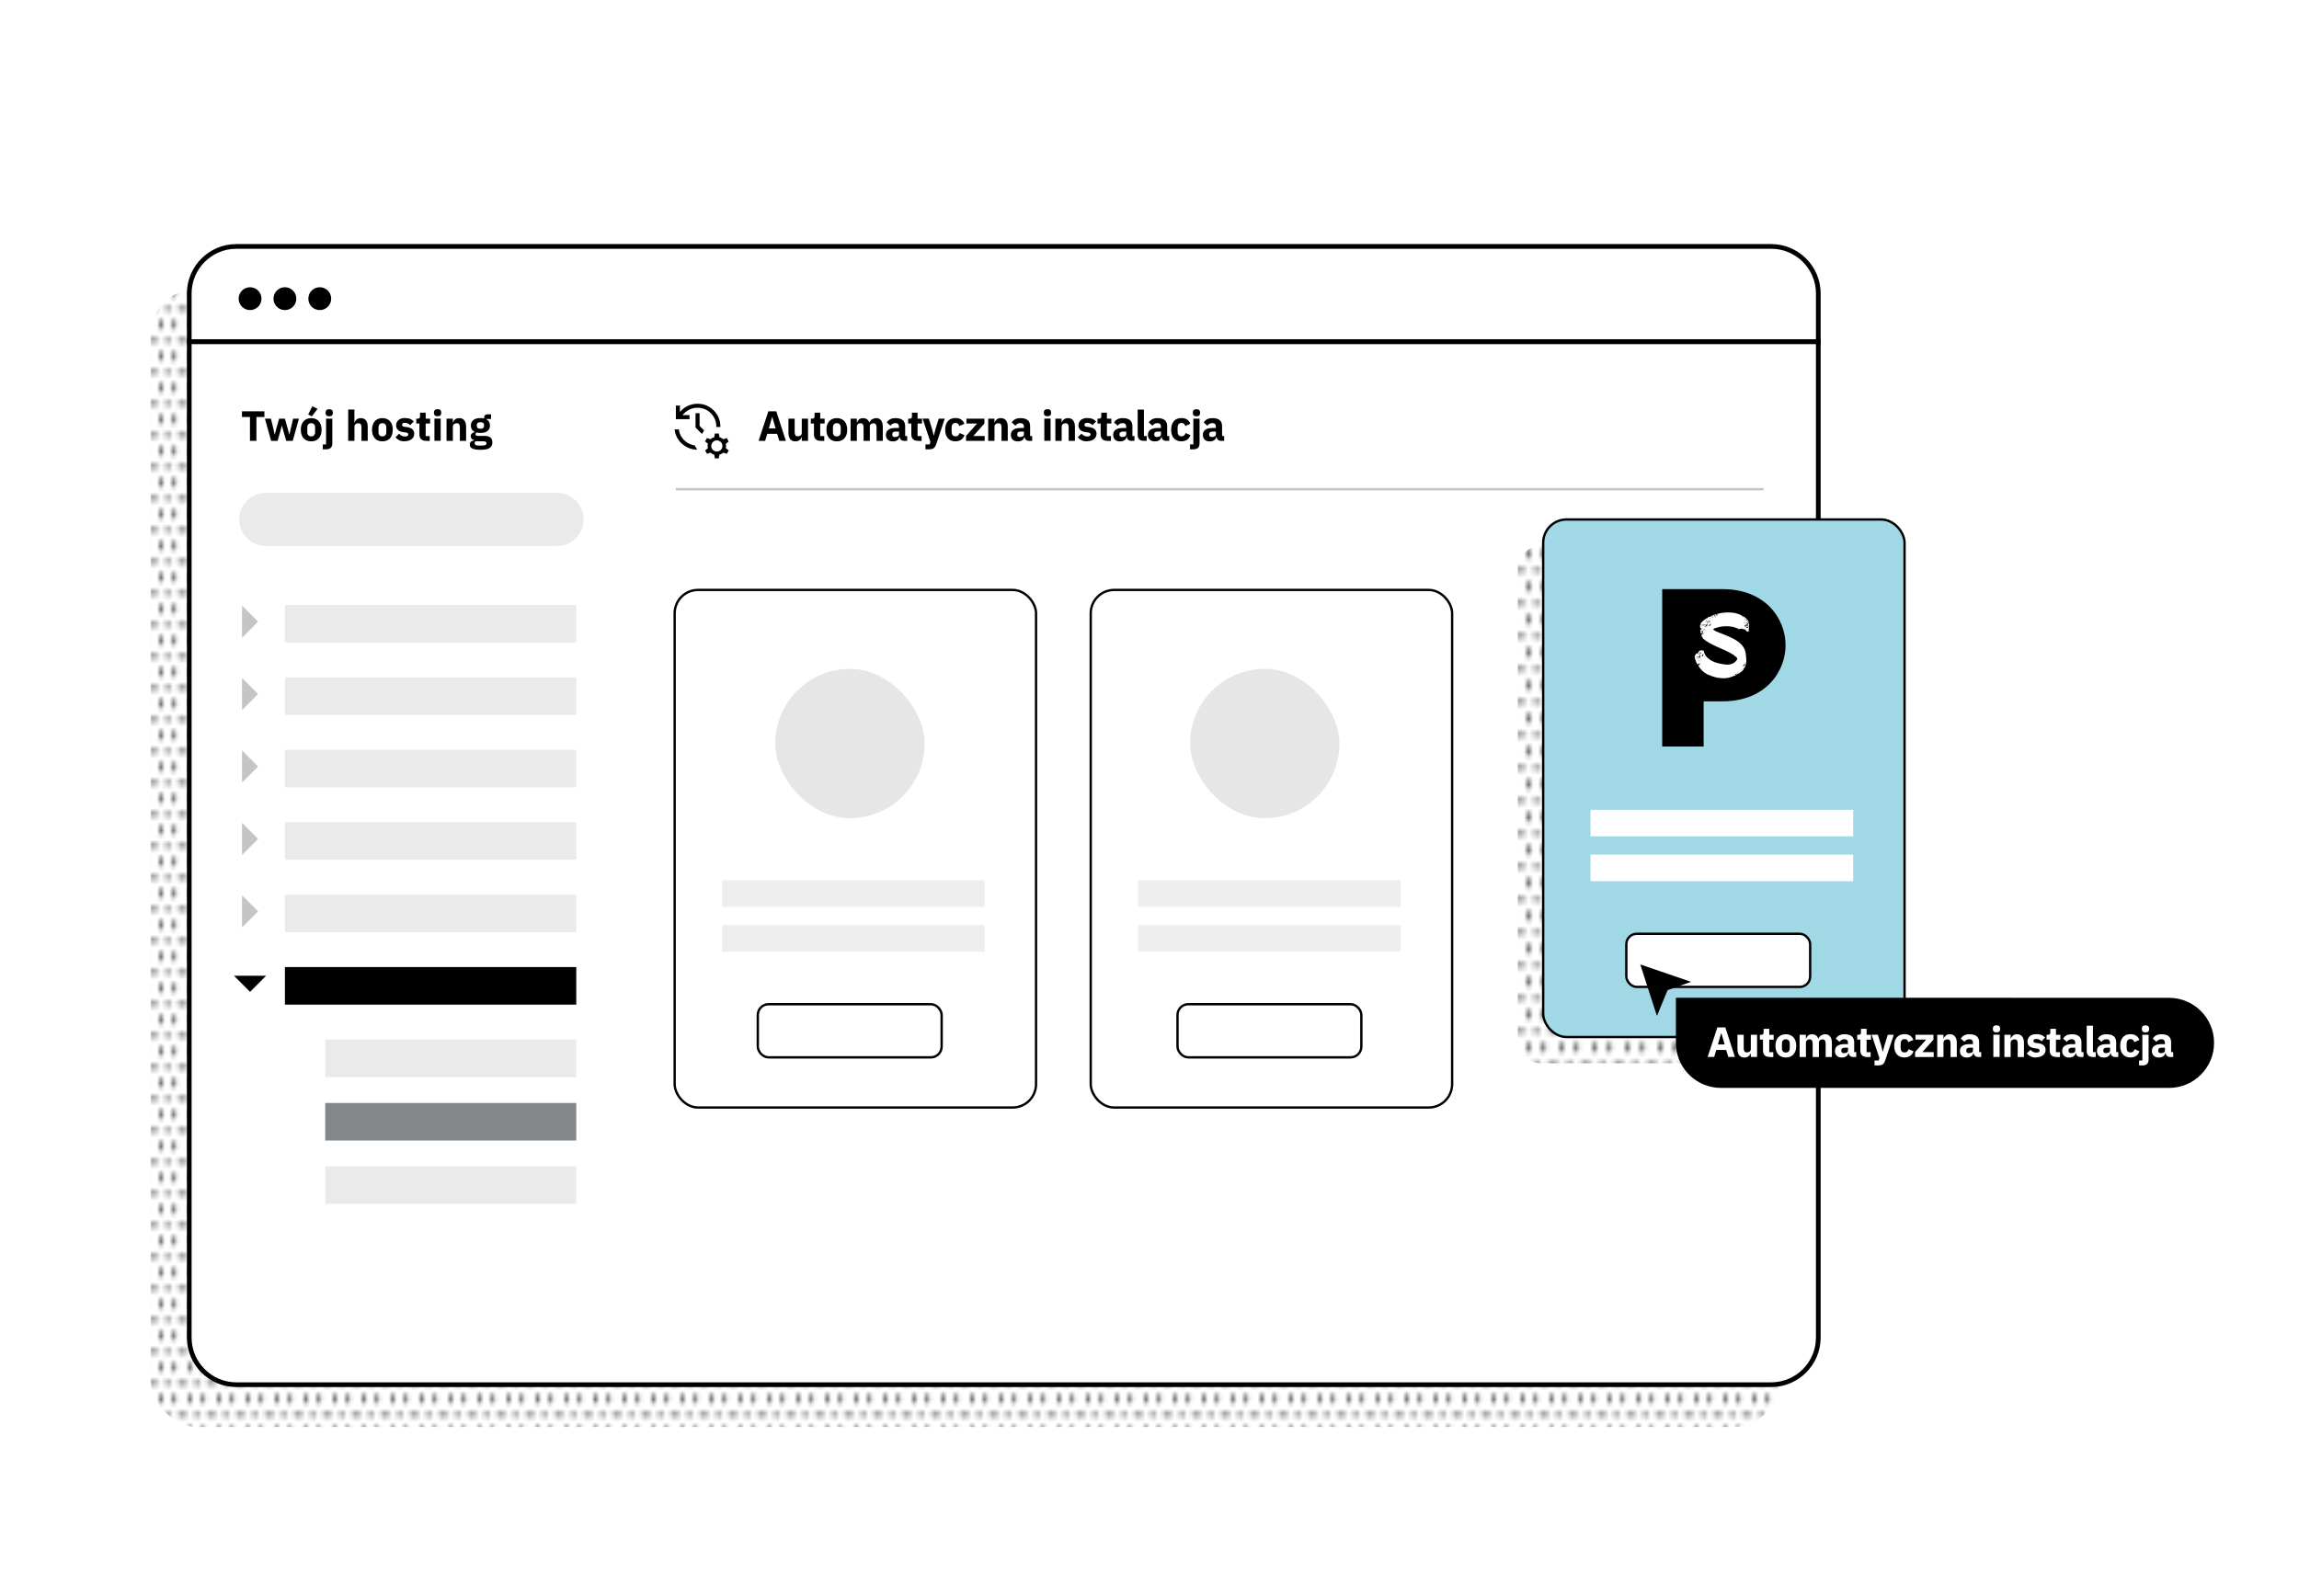 <?xml version="1.0" encoding="UTF-8"?>
<svg id="Calque_1" data-name="Calque 1" xmlns="http://www.w3.org/2000/svg" xmlns:xlink="http://www.w3.org/1999/xlink" viewBox="0 0 488.83 339.37">
  <defs>
    <style>
      .cls-1 {
        clip-path: url(#clippath);
      }

      .cls-2, .cls-3, .cls-4 {
        fill: none;
      }

      .cls-2, .cls-5, .cls-6, .cls-7, .cls-8, .cls-9, .cls-10, .cls-11, .cls-12, .cls-13 {
        stroke-width: 0px;
      }

      .cls-14 {
        clip-path: url(#clippath-1);
      }

      .cls-15, .cls-16, .cls-17, .cls-3 {
        stroke: #000;
      }

      .cls-15, .cls-16, .cls-17, .cls-3, .cls-4 {
        stroke-miterlimit: 10;
      }

      .cls-15, .cls-16, .cls-4 {
        stroke-width: .5px;
      }

      .cls-15, .cls-17, .cls-9 {
        fill: #fff;
      }

      .cls-16 {
        fill: #a1d8e5;
      }

      .cls-5 {
        fill: url(#Pattern);
      }

      .cls-7 {
        fill: #c5c6c4;
      }

      .cls-8 {
        fill: #85888a;
      }

      .cls-10 {
        fill: #eaeaea;
      }

      .cls-11 {
        fill: #eee;
      }

      .cls-12 {
        fill: #e6e6e6;
      }

      .cls-13 {
        fill: url(#Pattern-2);
      }

      .cls-4 {
        stroke: #c5c6c4;
      }
    </style>
    <clipPath id="clippath">
      <rect class="cls-2" x="0" width="6.24" height="6.24"/>
    </clipPath>
    <pattern id="Pattern" x="0" y="0" width="6.24" height="6.24" patternTransform="translate(-7186.6 -15931.7) scale(.88 -.96)" patternUnits="userSpaceOnUse" viewBox="0 0 6.24 6.24">
      <g>
        <rect class="cls-2" width="6.24" height="6.24"/>
        <g>
          <rect class="cls-2" x="0" width="6.24" height="6.24"/>
          <g class="cls-1">
            <g>
              <circle class="cls-6" cx="1.58" cy="6.24" r=".51"/>
              <circle class="cls-6" cx="4.68" cy="6.24" r=".51"/>
              <circle class="cls-6" cx="1.58" r=".51"/>
              <circle class="cls-6" cx="4.68" r=".51"/>
              <circle class="cls-6" cx="3.12" cy="3.12" r=".51"/>
              <circle class="cls-6" cx="0" cy="3.12" r=".51"/>
              <circle class="cls-6" cx="6.22" cy="3.12" r=".51"/>
            </g>
          </g>
        </g>
      </g>
    </pattern>
    <clipPath id="clippath-1">
      <rect class="cls-2" x="0" width="6.24" height="6.24"/>
    </clipPath>
    <pattern id="Pattern-2" x="0" y="0" width="6.24" height="6.24" patternTransform="translate(-5332.44 -16577.66) scale(1 -1)" patternUnits="userSpaceOnUse" viewBox="0 0 6.24 6.24">
      <g>
        <rect class="cls-2" width="6.24" height="6.24"/>
        <g>
          <rect class="cls-2" x="0" width="6.24" height="6.24"/>
          <g class="cls-14">
            <g>
              <circle class="cls-6" cx="1.58" cy="6.24" r=".51"/>
              <circle class="cls-6" cx="4.68" cy="6.24" r=".51"/>
              <circle class="cls-6" cx="1.58" r=".51"/>
              <circle class="cls-6" cx="4.68" r=".51"/>
              <circle class="cls-6" cx="3.12" cy="3.12" r=".51"/>
              <circle class="cls-6" cx="0" cy="3.12" r=".51"/>
              <circle class="cls-6" cx="6.22" cy="3.12" r=".51"/>
            </g>
          </g>
        </g>
      </g>
    </pattern>
  </defs>
  <g id="Calque_1-2" data-name="Calque 1">
    <rect class="cls-5" x="32.01" y="61.4" width="346.38" height="242.09" rx="10" ry="10"/>
    <path class="cls-17" d="m40.24,284.5c0,5.5,4.5,10,10,10h326.38c5.5,0,10-4.5,10-10V72.65H40.24v211.85Z"/>
    <path class="cls-17" d="m376.61,52.41H50.24c-5.5,0-10,4.5-10,10v10.24h346.38v-10.24c0-5.5-4.5-10-10-10h-.01Z"/>
    <rect class="cls-13" x="322.7" y="116.07" width="76.84" height="110.08" rx="4.97" ry="4.97"/>
    <line class="cls-3" x1="40.24" y1="72.65" x2="386.61" y2="72.65"/>
    <circle class="cls-6" cx="53.17" cy="63.52" r="2.43"/>
    <circle class="cls-6" cx="60.58" cy="63.52" r="2.43"/>
    <circle class="cls-6" cx="67.99" cy="63.52" r="2.43"/>
    <rect class="cls-10" x="60.58" y="128.66" width="61.95" height="7.99"/>
    <rect class="cls-16" x="328.12" y="110.48" width="76.84" height="110.08" rx="4.97" ry="4.97"/>
    <path class="cls-6" d="m353.43,125.3h12.84c9.21,0,13.39,6.39,13.39,11.93s-4.18,11.93-13.39,11.93h-4.03v9.61h-8.81v-33.48h0Z"/>
    <path class="cls-9" d="m366.39,144.25c-1.12,0-2.25-.31-3.25-.79-.08,0-.17-.04-.23-.08-.14-.19-.37-.21-.54-.37-.48-.31-1.12-1.16-1.14-1.24-.04-.1-.21-.33-.04-.37.06-.02.08-.06.15-.1-.02-.02-.04-.02-.02-.04.04-.02.1-.06.14-.06.04.02.04,0,.06-.02-.06,0-.1.02-.08-.06-.06.04-.14,0-.04-.04h-.02s-.06.02-.08,0-.04-.02-.04.02c-.04.04-.12.06-.17.1.02,0,.04,0,.04.02l-.19.1c-.31-.43-.58-1.22-.62-1.76,0-.12.21-.19.17-.27.06-.17.19-.33.37-.35-.06.12.31.12.14-.02.02-.02,0-.02-.02-.02.25-.14.29-.5.29-.5.06.06.14.04.14-.04.15-.02.35-.06.62-.04-.17-.02-.06.12.04.04-.04-.02-.06-.02-.04-.04.41,0,.12.39.62,1.08.93,1.41,2.96,1.82,4.53,1.96.87.04,1.72-.35,2.17-1.08.21-.45-.5-.7-.74-.99-2.07-1.34-4.61-1.88-6.5-3.47,0-.19-.46-.56-.29-.66.06-.02.17,0,.19-.08-.12-.06-.27.1-.33-.1.04-.02.06-.04.08-.02.08,0,.14-.1.23-.06-.02,0-.04-.02-.08-.04l.14-.04c.06-.02.06.06.12,0-.04,0-.08-.02-.12-.04.04,0,.08-.02.12-.02-.1,0-.23-.08-.06-.1-.06,0-.08-.04-.12-.06-.06.04-.15.08-.23.08-.12.41-.21-.58-.25-.81.08.04.08.02.02.08.06,0,.1-.02.15.04-.02-.04-.04-.08,0-.12.08.02.21-.25.06-.1-.1-.04.12-.12.02-.19-.02-.04-.04-.02-.06,0-.19.19-.23-.04-.19-.21.02-.12-.15-.5.12-.41-.35-.37.85-1.22,1.2-1.45.02-.02.06-.04.04,0,.06.04.12.04.17.02.08,0,0-.12-.02-.06,0,.06-.06,0-.1-.02.02,0,.04-.02.06-.02.14-.08.41-.29.6-.27.04.02.06.04.1,0-.02-.02.02-.04.06-.06-.04-.03-.03-.03.02-.02-.08-.08.14-.06.14-.02,0,.06.08,0,.1.06.12.06.02-.04,0-.08-.02-.06-.04-.06-.08-.08.1-.04.21-.1.31-.1.04,0,.06.02.04-.02.04-.06.12-.06.19-.08.14,0,.31-.19.43-.08.04.08.06.02.1-.04.06.02.08.06.1.1.06-.02.02-.04-.02-.06,0-.06-.02-.06-.06-.1.1,0,.23-.08.33-.06.04.06.21.04.12-.04.62-.15,1.32-.23,2.03-.23,1.18,0,2.36.25,3.14.89.04,0,.06-.02.1-.02.02-.04.52.33.66.5.02.02.1.06.04.06-.04,0-.08,0-.06.06-.02.04-.23.17-.1.14-.04.08.17,0,.19-.04-.17.02.06-.21-.02-.08.02-.02.04-.02.06-.02-.02.04,0,.04.06.04.06.08.14.19.06.29.04,0,.06-.04.06.02.04,0,.08-.04.08.02-.04.04-.02.04.02.02.03.04.02.07-.02.08.02-.1-.08,0-.12,0,.08.14.25-.06.21.14,0,.08-.02.08-.08.08,0,.06-.02.06-.06.06-.08,0-.12.06-.19.1.04-.02.08-.02.12-.04-.06.1-.14.1-.23.19.04.04-.02.06,0,.1-.06-.02-.1.1-.08,0-.06-.02-.1.06-.17.06-.02.02-.23.08-.14.08-.08.04.08.08-.06.1.02.02.06.04.08.02-.02.12.04.08.12.06.02-.02.06-.02.02-.08.04-.06,0-.04-.06-.02,0-.02.04-.04.06-.06.01-.01.02-.03.02-.04,0,.06.04.02.08.02.02.06,0,.08-.06.12.12.06-.04.08-.02.17h.04s-.02.02,0,.04c-.02.02,0,.04.04.02-.02-.04,0-.06.04-.06-.02,0-.02-.02,0-.04.01-.01.03-.02.04-.02.02,0,0-.02.02-.04-.02.02-.04.02-.06.02.04-.04.02-.04,0-.08.08-.04.19-.08.27-.02,0,.02-.02.04-.02.04.02,0,.06,0,.04-.04.06,0,.06-.08.1-.04h.06c0-.06.04-.1,0-.15-.02,0-.02.02-.02.02-.02.1-.17.08-.21.04.02,0,.04,0,.02-.02-.04.02-.1-.04-.06-.08.06-.08.12,0,.19.02.02.02.04,0,.04,0,0-.02.02-.04.04-.04-.04-.02-.06-.06-.06-.1-.02-.04-.06-.1,0-.12.04-.01.05-.03.04-.04.12-.04.21.23.17.33,0,.08-.06.19-.06.27.04.06-.06.06-.06.1.23-.02-.08.17.06.1-.02.04-.1.02-.1.08.02.06.06.02.08-.02.17.04,0,.33-.06.41.14,0,.08.17.06.25-.06.04-.02.1-.04.17-.08.17-.31.06-.43-.02-.17-.1-.14-.35-.35-.37-.21-.08-.43-.06-.6-.17-.17-.06-.31.06-.45.04-.12.02-.15.12-.27.02-1.28-.66-2.69-.68-4.05-.45-.46.21-1.06.14-1.39.56.1.1.37.23.52.35,2.3,1.01,5.9,1.88,6.39,4.59.1.95.31,1.9-.08,2.83-.06.12-.1.58-.31.43.1.19,0,.08-.1.06,0,.06.06.14.1.08.04.1-.02.04-.08.02-.06.06,0,.04.04.06-.08.02-.04.08.02.04-.23.31-.54.62-.89.75.08.06-.1.1-.17.17-.04,0-.06-.04-.1-.06.02.04.06.08,0,.04,0,.12-.25-.04-.06.1-.04,0-.08-.06-.12-.02s.02.04.04.08c-.17.1-.12.08-.25-.02-.04-.02-.04.02-.06-.02-.04-.04-.08.04-.12,0-.04-.02-.06-.02-.06.02-.1-.04-.06.08-.02.12,0-.06.08-.06.12-.04-.06.02.06.06.08.06.06,0,.08-.06.12-.02-.08.04-.21.17-.25,0,0,.02-.02.02-.04.04.14.08-.06.12-.12.19-.04.02-.06,0-.08-.02-.04-.06-.1-.04-.14-.02-.04.04,0,.06.02.1-.04.04-.1.06-.17.04-.68.31-1.41.43-2.13.43m-5.67-4.7s-.08-.02-.08.02c.02,0,.06,0,.08-.02m.14.43s-.1-.02-.14.04c.04-.02.14-.02.14-.04m-.04-.29s-.15.08-.06.1c.06,0,.12-.08.06-.1m.1.17c-.08-.02-.08.02-.08.1.08-.02.12-.02.08-.1m.54-.07c.08-.04.15-.04.08-.1.02-.04.08-.08,0-.1.04,0,.04-.02.04-.04.02-.02.12-.04.04-.08-.04,0-.08.02-.12,0-.06-.02-.06.04-.12.04.06.1-.08.02-.04.08-.1-.04-.1.12-.19.06,0-.02-.02-.02-.04,0-.04.04.02.06-.02.08-.02.04-.1.06-.06,0-.02,0-.02-.02,0-.04-.06,0-.19,0-.17.1.02.08.1,0,.15,0h.1s.06-.08.1-.06c.06-.04.1,0,.14.02-.01.04,0,.06.02.06.02-.06.06-.02.08-.02m-.53-.14h-.06s.04.04.06,0m.15-.27c-.06-.02-.1,0-.12.04.04,0,.08-.02.12-.04m.18.64s.08,0,.1-.06c.04-.06.12-.06.19-.08-.06,0-.14.02-.17-.06-.04.02-.08.08-.12.1-.04,0-.04.02-.02.06h-.1c.06.04-.1,0-.08.08.06-.04.14-.04.21-.04m-.05-.72s-.06-.02-.1,0c.04.02.08.06.1,0m.13-.17c.06-.06.02-.1-.04-.06-.04.06-.08.02-.14.04.02.04-.02.04-.02.04-.06.06.08.08.06.04.04-.04.1-.02.15-.06m.07,1.31c-.19-.04.06-.17-.29-.06-.23.07-.22.08.04.02.39-.09.08,0,.1.04,0,.06.06.04.08.04s.04-.02.06-.04m-.26-1.41h.06s-.04-.04-.06,0m.25,2.48s.12-.02.12-.1c-.1,0-.21.06-.29.12.06.04.12,0,.17-.02m-.15-.93s.08.04.1.02c.02-.04-.08-.02-.1-.02m.33-1.41s-.04,0-.06.02c-.02.06-.1.02-.14.02-.17.08.06.14.14.1.08-.04.02-.1.06-.14m-.12.21c0-.06-.08,0-.12,0,.04,0,.1.04.12,0m.08-.48c-.12,0,.02-.04-.06-.06.17-.1.1-.08-.06-.08-.08.1.08.06-.04.1.06.06-.04.17.04.23,0-.04.06-.14.12-.19m.02,1.87h-.1s.08.02.1,0m.19-1.82s-.14-.08-.04-.08c.14.04.08-.08-.02-.06.02.06-.02.02-.04.02-.06-.02-.08.04-.12.06.06,0,.08.02.06.08.06-.02.12-.02.17-.02m-.13,1.57s-.12.02-.06.06c.04,0,.06-.04.06-.06m.08-.66c-.06,0-.17-.04-.14.06.02.06.12,0,.14-.06m0,1.2s-.12-.04-.14.02c.08-.02.06.08.1.04-.02-.02.02-.04.04-.06m0-2.32c-.08-.06-.14.08-.02.06h.02c.12-.08-.14,0,0-.06m-.08,1.88h.08s-.04-.04-.08,0m.16-.21s-.12-.04-.14.06c.04-.02.17-.02.14-.06m-.12-.64c.02.06.04.06.08.04-.02-.02-.04-.02-.08-.04m.1.75h-.1c.06.04.08.02.1,0m.04-1.57c-.06-.02-.06.02-.06.06.06.02.04-.02.06-.06m.37-4.45c.04.06-.06.02-.08,0,.02-.06.04-.1.04-.19-.04.04-.23.02-.08,0-.04-.1.1,0,.14,0,.06-.06-.02-.04-.08-.06-.02-.08-.15-.14-.21-.1.02-.06-.04-.04-.08-.06-.17.04.27.23.06.19.06.02,0,.08-.04.06-.04.08.06.14.15.1.14-.02-.08.06.06.1.02-.02.04,0,.06.02h.14s-.04-.04-.08-.06m-.2,5c-.02.1.02.08.08.08-.02-.02.02-.04.02-.06-.04-.02-.02-.04.02-.04.02.02.04.02.06,0,0-.06-.04-.12.04-.17-.04,0-.02-.04,0-.06-.08-.08-.19-.02-.27.02.02.02.04.04,0,.08.02,0,.04-.02.06-.02-.06.06.04.08-.04.1-.06,0-.08,0-.06.08-.04,0-.08,0-.06.06.06-.02.08-.04.14-.08m.01-6.48l-.04-.02c.1-.06.08.04.21.06-.08-.14-.19-.06-.1-.23-.08.06-.31-.02-.15.1h-.04s.06.02.06.04c-.08-.06-.06.06-.08.12.04-.04.06-.1.14-.08m-.13.82s.1,0,.08.08c.06-.08.12-.12-.08-.08m.33,5.31c-.06,0-.14,0-.21.06.08-.02.23.02.21-.06m-.14-6.04s.12.04.14.02c-.04-.02-.08-.06-.14-.02m.06-.2s-.04,0-.04.04c.04,0,.12,0,.04-.04m.17,6.18c-.06-.04-.1-.02-.14.04.06.02.1-.02.14-.04m.66-6c.06,0,.15-.06.1-.1-.02-.02.04-.04.06-.06.23.02-.06-.1-.08-.14,0,.06-.02.04-.08.02.02.04-.02.06-.04.08-.01.01-.03.02-.04.02-.1-.08-.12.02-.19.02-.04-.14-.1-.04-.1.02-.04,0-.06,0-.04.04-.06-.02-.1-.04-.02-.06-.04-.04-.02-.04,0-.06-.06-.02-.12-.04-.19,0-.04,0,.02-.04.02-.06s-.04-.04-.06-.02c-.02.02-.06,0-.08.06.04.08.17-.04.12.12,0,.02.02.04.06,0,.02,0,.06.02.1.04.04.02.1-.04.17-.04,0,.04.02.04.04.04.04-.02.06.04.08.06-.06.1-.02.08.06.04-.04.1.1.04.14.06-.04-.04.02-.06-.04-.08m-.69-.12c.02.06,0,.08-.04.1.1.12.21-.08.04-.1m.18.91c.06-.06-.08-.1.06-.1-.08-.06-.17-.04-.27-.06.02.06.08.06.12.08-.06.08.02.08.04.15.02-.04.14,0,.04-.06m-.15-1.36c-.08,0,.04.06.06.02-.02,0-.04-.02-.06-.02m-.02,1.49s.04.08.1.04c.04-.03,0-.04-.1-.04m.06.11s-.04-.02-.06.02c.02,0,.06.02.06-.02m.06.64c.1-.02-.02-.1-.08-.04.04.02.06.04.04.08.04.02.04-.02.04-.04m.12-.4l-.15-.06s.06.06.15.06m.38-1.07c-.06-.02-.1-.04-.1-.12-.06,0-.08.06-.14.06s-.06,0-.06.04c-.04,0-.06,0-.1-.02-.03-.01-.02,0,.02.04-.33-.08.12.12.21.02.04-.02.12-.02.19-.02m-.5-.54s.04.06.06.02c-.02-.02-.04-.02-.06-.02m.15,1.37s.1-.04.14,0c.02.04.04.02.08.02-.04-.04-.27-.1-.23-.02m.03.1s.06,0,.08.02c0-.06-.04-.06-.08-.02m.02-.73l.04.06s0-.06-.04-.06m.02-.97h.1s-.06-.04-.1,0m.06,1.53h.17s-.1-.1-.17,0m.1-2s-.06.02-.02.04c.02-.02.04-.02.02-.04m.19-.04c.15-.1-.1-.12-.1-.06.06,0,.04.02,0,.02-.08.06.08.17.12.1.06-.04,0-.08-.02-.06m-.12.43s.04.1.08.06c0-.04-.04-.06-.08-.06m.14.87s-.07-.02-.08.02c-.06.06.1.08.12.04.08-.04,0-.04-.04-.06m.14-1.04c-.06.04-.08,0-.14-.02-.02.06-.17.02-.04.12.04-.02.1-.08.19.02l.06-.12s-.04-.02-.06,0m-.15.38s.14.1.12.02c-.04-.02-.06,0-.12-.02m.29-.09s.02-.04.06-.06c-.06-.04-.08.04-.12.04-.06-.04-.12-.12-.19-.02-.04.02.02.08.06.06.02.02,0,.02-.02.02.04.04.19.06.21-.04m-.23-.41c-.06,0,0,.04.04.04,0-.02-.02-.04-.04-.04m.08,1.16l-.06-.06v.06h.06Zm.29-1.12s-.04-.04.02-.06c-.08-.1.08-.02.15-.06-.06-.04-.29-.12-.17-.04-.02.02-.06,0-.08.02.06.04.04.04-.02.04.06.06-.08.06-.06.14h-.1c.06.02.08.06.08.12,0-.04.12-.17.19-.17m-.25-.42l.06-.08c-.06,0-.06.04-.06.08m.47,1.34c.08,0,.02-.17.14-.14-.02-.04.02-.06.06-.06-.04-.02-.08-.04-.02-.04-.06-.08-.17-.06-.25-.08,0,.06,0,.08-.04.1.02,0,.04,0,.06.02-.04.01-.05.04-.04.08.02.06-.04.02-.04.08-.04,0,0-.06-.02-.08-.04-.02-.08.02-.08.06-.08-.02-.17.1-.02.04l.02.02c.06-.06.1-.02.02.04.19.1.06-.14.21-.04m-.06-.89c.1.06.17.04.06-.04-.04.02-.06,0-.1-.04-.02.02-.04.02-.1.02.06.08-.02.15.17.17-.02-.04-.08-.08-.02-.1m0-1.06s-.08.02-.08.04c.04.02.06-.02.08-.04m.15.39s0-.17-.04-.06c-.04.02-.02.06-.06.04-.02,0-.04-.04-.04,0-.06-.02-.06.02-.04.06.08.02.12-.08.19-.04m-.12.83c-.04-.1-.12.06-.04.04.02-.02,0-.04.04-.04m-.02-.27c.08-.04.04-.08-.02-.04-.08,0,0,.1.08.08.04-.04-.02-.04-.06-.04m.06.6c.04.06.12.04.19.06.06-.08-.12-.08-.19-.06m.17-.04s.06.04.08.04c.12-.02-.02-.08-.08-.04m.39-1.43c.06,0,.1,0,.17-.02-.06-.02-.06-.04-.02-.06-.08-.1-.25.25-.25.02-.08.02-.04.08,0,.14.04-.02.19,0,.1-.08m.02.6s-.04-.02,0-.06c-.1-.06-.17.04-.08.06.02-.02.06.02.08,0m.21-.95s-.1-.04-.1.02c.06.02.12.08.1-.02m.16.14s.1-.04.17-.04c-.02-.02-.17-.04-.06-.04.04.02.06.02.1-.02-.02-.04-.1-.04-.15-.08-.02-.04-.04.02-.08,0-.02.02-.02.06.02.08-.21-.06-.08.15.02.17-.02-.02-.08-.08-.02-.06m.17.22c-.12.02-.08.17-.02.1-.06-.04.04-.08.02-.1m-.02-.08s.12,0,.19.02c-.02-.1-.15-.04-.19-.02m0,.02s.04.04.04.06c.04-.06.02-.06-.04-.06m.12-.19c-.06.02-.14.1-.02.08v-.04s.06-.02.02-.04m-.06-.29s.04.04.06.06c.02-.04,0-.06-.06-.06m.17.25l-.1-.06s.04.08.1.06m.14-.1s.04-.02.06,0c.04.02.06-.04.1-.04h.02c0-.06,0-.08-.06-.12.02.08-.08.06-.12.06.04-.04-.08-.08-.1-.04-.06,0-.06.04-.12.04.02.06.08.12.14.1.04-.02.04.04.08,0m-.1.16c-.06-.04-.08-.02-.02.02.04.02.04,0,.02-.02m.27-.37c-.04.06.04.06.08.08.02-.04-.06-.06-.08-.08m3.7,12.81c-.17-.06-.1,0-.02.06,0-.02,0-.04.02-.06m.25-.29l.1.06c-.06-.08-.06-.1-.1-.06m.08.08l.08.06c-.02-.06-.04-.06-.08-.06m.06-.21c.04.08.1.04.19.02-.06,0-.17-.06-.19-.02m.06.08v.04s-.06.02-.02.06c.04-.04.15-.1.02-.1m.13-.08l-.06-.06c-.02.06,0,.06.06.06m.04-.18s-.04.04-.02.06c-.14.12.17.02.02-.06m.66-.38s-.08-.02-.12-.02c-.03,0-.03.02,0,.06s.07.03.12-.04m.27-.84h-.02c0,.08.17.1.12.02-.04,0-.06-.06-.1-.02m.1-.07c-.06.08.12.1.19.08-.06-.02-.1-.06-.19-.08m.17-10.46s-.06.04-.02.06c-.1.02-.19.06-.06.1.06-.02.23-.21.08-.17m.1,10.39c.06,0,.08-.02.04-.08.06-.02.08,0,.12.02s.04-.04.06-.06c.08.02.12-.06,0-.04v-.02s-.06.02-.1.02c.19-.1-.12-.15-.04-.02-.06.02-.04-.02-.1-.04-.08,0-.02.19-.14.15.04.08-.14.02-.02.1-.1.02.12.1.21.08,0-.04.06-.08-.02-.1m-.07-8.55s-.14-.02-.1.04c.06.02.14.04.1-.04m-.1-.06l.12-.06c-.06.02-.1,0-.12.06m.33-.52s-.21.06-.04-.04c-.06-.02-.1-.02-.1.04-.02-.02-.06-.02-.1.06.06,0,.06.02.04.08.08-.04.1-.1.21-.14m-.18,9.62c-.06-.02-.06,0-.08.02-.01.01.01,0,.08-.02m-.02-9.44s.04.04.08.02c-.02-.02-.04-.02-.08-.02m.09-.68s-.04.02-.04.06c.15-.02.15-.12.04-.06m.18,1.43l.04-.04c-.02-.06-.1,0-.1-.02-.02,0-.04,0-.06-.02-.06-.04-.1.06-.04.08.06-.02.12.02.17,0m-.03-1.8c-.06-.02-.08.02-.14.06h.04c-.1.04-.02.1.04.04.02-.04.08-.08.06-.1m-.02,1.2s-.08.02-.04.06c.02-.02.06-.02.04-.06m0-1.01s-.04.12.02.12c.06-.02-.02-.08-.02-.12m.12,1.88c.04-.08-.08,0-.12.02.06.04.1.02.12-.02m.03-1.2c-.08,0-.15.06-.04.1.02-.04.06-.06.04-.1m.02-.46s-.1.04-.06.06c.04,0,.14-.08.06-.06m-.02.81s.02.1.06.06c0-.04-.04-.02-.06-.06m.1.85s-.12.02-.08.08c.04-.02.06-.04.08-.08m.12-.02l.06-.04c0,.06.08.04.12,0l.06-.19s-.04,0-.06.04c-.01.03-.02,0-.02-.06,0-.1-.02-.02-.02-.02-.02.02-.04.02-.06,0-.04,0-.06.02-.02.04,0,.02-.04.04-.02.06-.06,0-.1.02-.06-.08-.06.04-.08.04-.12.06v.04c.06.02.02.04-.02.08.06.02.1-.04.14,0-.02.02-.06.04-.06.08.02.02.08.04.08-.02m-.02-1.21c-.06-.02-.23.1-.08.08-.12.08.02.04.06.14.1-.19-.06-.02.02-.23m.02-.37s-.08-.02-.1.04c.04-.02.08-.02.1-.04m-.04.65c-.06,0-.06.02-.06.08.02-.04.04-.06.06-.08m-.04-1.08c-.04.08.02.1.06.04-.04,0-.06,0-.06-.04m0,1.34s.08.02.08.08c-.04.02-.08-.02-.08-.08m.12-.8c-.06.08.02.08.08.04,0-.06-.02-.08-.08-.04m.02.12s0,.08-.04.1c.14-.02.21-.12.04-.1m.11-.29c.06-.06-.08-.02-.1,0,0,.02-.02.06.02.08,0-.06.04-.08.08-.08m-.02.69s-.12-.02-.06.02c.02,0,.04.02.06-.02m.02-.5s.06,0,.1.04v-.08s-.06.04-.1.04"/>
    <rect class="cls-9" x="338.19" y="172.23" width="55.85" height="5.65"/>
    <rect class="cls-9" x="338.19" y="181.77" width="55.85" height="5.65"/>
    <rect class="cls-15" x="345.8" y="198.6" width="39.09" height="11.3" rx="2.22" ry="2.22"/>
    <rect class="cls-15" x="231.92" y="125.47" width="76.84" height="110.08" rx="4.97" ry="4.97"/>
    <rect class="cls-11" x="241.99" y="187.22" width="55.85" height="5.65"/>
    <rect class="cls-11" x="241.99" y="196.75" width="55.85" height="5.65"/>
    <rect class="cls-15" x="250.37" y="213.58" width="39.09" height="11.3" rx="2.29" ry="2.29"/>
    <rect class="cls-15" x="143.45" y="125.47" width="76.84" height="110.08" rx="4.97" ry="4.97"/>
    <rect class="cls-11" x="153.52" y="187.22" width="55.85" height="5.65"/>
    <rect class="cls-11" x="153.52" y="196.75" width="55.85" height="5.65"/>
    <rect class="cls-15" x="161.13" y="213.58" width="39.09" height="11.3" rx="2.29" ry="2.29"/>
    <path class="cls-10" d="m56.52,104.83h61.92c3.12,0,5.65,2.53,5.65,5.65h0c0,3.12-2.53,5.65-5.65,5.65h-61.92c-3.12,0-5.65-2.53-5.65-5.65h0c0-3.12,2.53-5.65,5.65-5.65Z"/>
    <rect class="cls-12" x="253.05" y="142.26" width="31.75" height="31.75" rx="15.87" ry="15.87"/>
    <rect class="cls-12" x="164.84" y="142.26" width="31.75" height="31.75" rx="15.87" ry="15.87"/>
    <path class="cls-6" d="m143.71,89.16v-2.91h.86v1.36c.47-.55,1.02-.98,1.67-1.28.65-.3,1.34-.46,2.06-.46,1.35,0,2.5.47,3.45,1.42s1.42,2.1,1.42,3.45v.08h-.86v-.08c0-1.12-.39-2.07-1.17-2.85s-1.73-1.17-2.85-1.17c-.63,0-1.21.14-1.76.42-.55.28-1.02.66-1.42,1.15h1.5v.86h-2.91.01Zm-.26,2.17h.88c.13.9.5,1.66,1.13,2.28.63.62,1.38.99,2.25,1.12l.52.91c-1.22-.02-2.29-.44-3.21-1.25-.91-.82-1.44-1.83-1.58-3.05h0Zm5.8.96l-1.36-1.36v-3.04h.86v2.69l.96.96-.45.76h-.01Zm2.76,5.2l-.14-.78c-.15-.04-.29-.1-.42-.17s-.26-.16-.37-.27l-.75.24-.41-.69.6-.5c-.04-.15-.07-.31-.07-.47s.02-.32.07-.48l-.61-.51.42-.7.75.25c.12-.11.24-.19.37-.26s.27-.13.42-.17l.14-.78h.82l.14.78c.16.04.3.11.43.18.13.08.26.17.36.28l.77-.28.41.73-.62.51c.04.16.06.32.06.46s-.02.29-.06.44l.63.52-.41.69-.78-.25c-.11.11-.23.2-.37.28-.13.07-.28.13-.43.17l-.14.78h-.82,0Zm.41-1.45c.33,0,.61-.12.84-.35.23-.23.35-.51.35-.84s-.12-.61-.35-.84c-.23-.23-.51-.35-.84-.35s-.61.12-.84.35c-.23.23-.35.51-.35.84s.12.61.35.84c.23.23.51.35.84.35Z"/>
    <polyline class="cls-7" points="51.46 128.79 54.88 132.22 51.46 135.64"/>
    <rect class="cls-10" x="60.58" y="144.06" width="61.95" height="7.99"/>
    <polyline class="cls-7" points="51.46 144.19 54.88 147.61 51.46 151.04"/>
    <rect class="cls-10" x="60.58" y="159.47" width="61.95" height="7.99"/>
    <polyline class="cls-7" points="51.46 159.61 54.88 163.03 51.46 166.45"/>
    <rect class="cls-10" x="60.58" y="174.87" width="61.95" height="7.99"/>
    <polyline class="cls-7" points="51.46 175 54.88 178.43 51.46 181.85"/>
    <rect class="cls-10" x="60.58" y="190.29" width="61.95" height="7.99"/>
    <rect class="cls-10" x="69.15" y="221.1" width="53.38" height="7.99"/>
    <rect class="cls-8" x="69.15" y="234.58" width="53.38" height="7.99"/>
    <rect class="cls-10" x="69.15" y="248.06" width="53.38" height="7.99"/>
    <polyline class="cls-7" points="51.46 190.42 54.88 193.84 51.46 197.27"/>
    <rect class="cls-6" x="60.58" y="205.68" width="61.95" height="7.99"/>
    <polyline class="cls-6" points="56.59 207.52 53.17 210.95 49.74 207.52"/>
    <line class="cls-4" x1="143.71" y1="104.05" x2="374.97" y2="104.05"/>
  </g>
  <g id="Calque_4" data-name="Calque 4">
    <g>
      <path class="cls-6" d="m427.48,212.21h-71.14v10.47h.04c.45,4.88,4.55,8.7,9.54,8.7h95.27c5.29,0,9.58-4.29,9.58-9.58s-4.29-9.58-9.58-9.58h-33.71Z"/>
      <path class="cls-6" d="m348.77,205.12c2.74,8.54,3.54,10.95,3.54,10.95l2.26-5.48,4.99-1.77-10.79-3.7Z"/>
    </g>
  </g>
  <g>
    <path class="cls-6" d="m54.52,88.69v5.07h-1.37v-5.07h-1.7v-1.21h4.77v1.21h-1.7Z"/>
    <path class="cls-6" d="m56.32,89.04h1.29l.46,1.91.32,1.44h.04l.38-1.44.54-1.91h1.22l.55,1.91.39,1.44h.04l.32-1.44.46-1.91h1.23l-1.31,4.72h-1.39l-.58-2-.33-1.22h-.03l-.32,1.22-.58,2h-1.37l-1.32-4.72Z"/>
    <path class="cls-6" d="m66.17,93.87c-.35,0-.66-.06-.93-.17-.27-.11-.5-.28-.69-.49-.19-.22-.33-.48-.44-.78-.1-.31-.15-.65-.15-1.03s.05-.72.15-1.03c.1-.31.25-.57.44-.78.19-.21.42-.38.69-.49s.58-.17.93-.17.66.06.93.17c.27.11.5.28.69.49.19.21.33.47.44.78.1.31.15.65.15,1.03s-.05.72-.15,1.03c-.1.31-.25.57-.44.78-.19.22-.42.38-.69.49-.27.11-.58.17-.93.17Zm0-1.05c.26,0,.47-.08.61-.24.14-.16.22-.39.22-.69v-.96c0-.3-.07-.53-.22-.69s-.35-.24-.61-.24-.47.08-.61.24c-.14.16-.22.39-.22.69v.96c0,.3.07.53.22.69.14.16.35.24.61.24Zm.14-4.27l-.79-.39.89-1.75,1.11.55-1.21,1.58Z"/>
    <path class="cls-6" d="m69.33,89.04h1.33v5.23c0,.42-.1.74-.31.96-.21.22-.55.33-1.02.33h-.7v-1.04h.7v-5.49Zm.67-.5c-.27,0-.47-.06-.59-.18s-.18-.28-.18-.47v-.2c0-.19.06-.35.18-.47s.32-.18.59-.18.47.06.59.18.18.28.18.47v.2c0,.19-.06.35-.18.47s-.32.18-.59.18Z"/>
    <path class="cls-6" d="m74.03,87.1h1.33v2.74h.05c.08-.25.23-.46.44-.64.21-.18.5-.27.87-.27.49,0,.85.16,1.1.49.25.32.37.79.37,1.39v2.96h-1.33v-2.85c0-.31-.05-.53-.14-.68-.1-.15-.27-.22-.51-.22-.11,0-.21.01-.31.04-.1.03-.19.07-.27.13-.08.06-.15.13-.19.22s-.07.19-.07.3v3.06h-1.33v-6.66Z"/>
    <path class="cls-6" d="m81.31,93.87c-.35,0-.66-.06-.93-.17-.27-.11-.5-.28-.69-.49-.19-.22-.33-.48-.44-.78-.1-.31-.15-.65-.15-1.03s.05-.72.15-1.03c.1-.31.25-.57.44-.78.19-.21.42-.38.69-.49s.58-.17.93-.17.66.06.93.17c.27.11.5.28.69.49.19.21.33.47.44.78.1.31.15.65.15,1.03s-.05.72-.15,1.03c-.1.31-.25.57-.44.78-.19.22-.42.38-.69.49-.27.11-.58.17-.93.17Zm0-1.05c.26,0,.47-.08.61-.24.14-.16.22-.39.22-.69v-.96c0-.3-.07-.53-.22-.69s-.35-.24-.61-.24-.47.08-.61.24c-.14.16-.22.39-.22.69v.96c0,.3.07.53.22.69.14.16.35.24.61.24Z"/>
    <path class="cls-6" d="m86.07,93.87c-.46,0-.84-.07-1.15-.22-.31-.15-.59-.36-.84-.63l.78-.79c.17.19.35.33.56.44.2.11.43.16.69.16s.45-.04.55-.12.15-.19.15-.33c0-.22-.16-.35-.48-.4l-.51-.06c-1.06-.13-1.59-.62-1.59-1.46,0-.23.04-.44.13-.63.09-.19.21-.35.37-.49.16-.13.35-.24.58-.32s.48-.11.76-.11c.25,0,.46.02.65.05s.36.08.5.14c.15.06.28.14.41.23.12.09.24.2.36.31l-.77.78c-.15-.15-.32-.27-.51-.36-.19-.09-.38-.13-.58-.13-.23,0-.39.04-.49.11-.1.07-.14.17-.14.29,0,.13.03.22.1.29.07.07.2.12.39.15l.53.07c1.04.14,1.56.61,1.56,1.42,0,.23-.05.44-.14.63-.1.19-.23.36-.41.5-.18.14-.39.25-.64.33-.25.08-.53.12-.83.12Z"/>
    <path class="cls-6" d="m90.59,93.76c-.46,0-.81-.12-1.05-.35-.24-.23-.36-.58-.36-1.03v-2.31h-.67v-1.03h.33c.18,0,.3-.04.37-.13.07-.09.1-.21.1-.37v-.77h1.2v1.28h.94v1.03h-.94v2.66h.86v1.04h-.79Z"/>
    <path class="cls-6" d="m93.04,88.53c-.27,0-.47-.06-.59-.18s-.18-.28-.18-.47v-.2c0-.19.06-.35.18-.47s.32-.18.59-.18.47.06.59.18.18.28.18.47v.2c0,.19-.06.35-.18.47s-.32.18-.59.18Zm-.67.5h1.33v4.72h-1.33v-4.72Z"/>
    <path class="cls-6" d="m94.95,93.76v-4.72h1.33v.8h.05c.08-.25.23-.46.44-.64.21-.18.5-.27.87-.27.49,0,.85.16,1.1.49.25.32.37.79.37,1.39v2.96h-1.33v-2.85c0-.31-.05-.53-.14-.68-.1-.15-.27-.22-.51-.22-.11,0-.21.01-.31.04-.1.03-.19.07-.27.13-.08.06-.15.13-.19.22s-.07.19-.07.3v3.06h-1.33Z"/>
    <path class="cls-6" d="m104.69,94.1c0,.25-.04.47-.13.67s-.23.36-.43.49c-.2.14-.46.24-.79.31-.33.07-.73.1-1.21.1-.41,0-.75-.03-1.04-.08-.29-.05-.52-.12-.69-.22-.18-.09-.31-.21-.39-.34s-.12-.29-.12-.46c0-.26.08-.47.23-.62.16-.15.37-.24.65-.28v-.1c-.23-.04-.4-.14-.51-.29-.11-.15-.17-.33-.17-.54,0-.13.03-.24.08-.33.05-.09.12-.17.2-.24.08-.07.18-.12.28-.17s.22-.08.32-.1v-.04c-.29-.13-.5-.31-.64-.54-.14-.23-.21-.5-.21-.8,0-.48.17-.87.5-1.16.33-.29.84-.44,1.53-.44.31,0,.58.03.8.09v-.18c0-.25.06-.43.18-.54.12-.11.3-.17.53-.17h.75v.99h-1.04v.05c.28.13.48.31.61.54.13.23.2.5.2.81,0,.47-.17.85-.5,1.14s-.84.43-1.53.43c-.31,0-.58-.03-.84-.1-.14.09-.21.22-.21.38,0,.11.04.2.13.26.09.06.23.09.44.09h1.37c.58,0,.99.12,1.26.36.26.24.39.58.39,1.02Zm-1.25.18c0-.14-.05-.24-.16-.32s-.3-.11-.57-.11h-1.62c-.06.06-.1.13-.13.2-.03.07-.04.15-.04.22,0,.17.07.3.23.38.15.08.4.12.76.12h.54c.36,0,.62-.04.77-.12s.23-.21.23-.38Zm-1.29-3.08c.26,0,.46-.06.59-.17s.19-.27.19-.48v-.11c0-.21-.06-.37-.19-.48s-.33-.17-.59-.17-.46.06-.59.17c-.13.11-.19.27-.19.48v.11c0,.21.06.37.19.48.13.11.33.17.59.17Z"/>
  </g>
  <g>
    <path class="cls-6" d="m165.69,93.76l-.45-1.49h-2.1l-.45,1.49h-1.39l2.07-6.28h1.69l2.04,6.28h-1.42Zm-1.48-5.04h-.04l-.69,2.38h1.44l-.7-2.38Z"/>
    <path class="cls-6" d="m170.48,92.97h-.04c-.04.12-.1.23-.17.34-.07.11-.16.2-.27.29s-.24.15-.38.2-.32.07-.51.07c-.49,0-.85-.16-1.1-.48-.25-.32-.37-.78-.37-1.38v-2.97h1.33v2.85c0,.29.05.51.15.67s.28.23.52.23c.1,0,.2-.02.31-.04.1-.03.19-.07.27-.13s.14-.13.19-.21.07-.18.07-.3v-3.07h1.33v4.72h-1.33v-.79Z"/>
    <path class="cls-6" d="m174.48,93.76c-.46,0-.81-.12-1.05-.35-.24-.23-.36-.58-.36-1.03v-2.31h-.67v-1.03h.33c.18,0,.3-.04.37-.13.07-.09.1-.21.1-.37v-.77h1.2v1.28h.94v1.03h-.94v2.66h.86v1.04h-.79Z"/>
    <path class="cls-6" d="m177.93,93.87c-.35,0-.66-.06-.93-.17-.27-.11-.5-.28-.69-.49-.19-.22-.33-.48-.44-.78-.1-.31-.15-.65-.15-1.03s.05-.72.15-1.03c.1-.31.25-.57.44-.78.19-.21.42-.38.69-.49s.58-.17.93-.17.66.06.93.17c.27.11.5.28.69.49.19.21.33.47.44.78.1.31.15.65.15,1.03s-.05.72-.15,1.03c-.1.31-.25.57-.44.78-.19.22-.42.38-.69.49-.27.11-.58.17-.93.17Zm0-1.05c.26,0,.47-.08.61-.24.14-.16.22-.39.22-.69v-.96c0-.3-.07-.53-.22-.69s-.35-.24-.61-.24-.47.08-.61.24c-.14.16-.22.39-.22.69v.96c0,.3.07.53.22.69.14.16.35.24.61.24Z"/>
    <path class="cls-6" d="m180.86,93.76v-4.72h1.33v.8h.05c.08-.25.23-.47.43-.64s.48-.27.84-.27c.32,0,.6.08.83.24s.39.4.5.71h.03c.04-.13.11-.26.19-.37.09-.12.19-.22.32-.3s.27-.15.42-.2c.16-.05.32-.08.5-.08.46,0,.81.16,1.05.49.24.32.36.79.36,1.39v2.96h-1.33v-2.85c0-.6-.22-.9-.65-.9-.2,0-.38.06-.54.17s-.24.29-.24.52v3.06h-1.33v-2.85c0-.6-.22-.9-.65-.9-.1,0-.19.01-.28.04-.09.03-.18.07-.25.13-.08.06-.14.13-.18.22s-.07.19-.07.3v3.06h-1.33Z"/>
    <path class="cls-6" d="m192.18,93.76c-.24,0-.44-.08-.6-.22-.16-.15-.26-.35-.3-.6h-.05c-.07.31-.23.54-.48.7-.25.16-.55.24-.91.24-.47,0-.84-.13-1.09-.38s-.38-.58-.38-1c0-.5.18-.87.54-1.11.36-.24.86-.36,1.48-.36h.75v-.3c0-.23-.06-.41-.18-.54-.12-.14-.32-.2-.6-.2-.26,0-.47.06-.63.17-.16.11-.29.24-.39.39l-.79-.71c.19-.28.43-.51.72-.67.29-.16.69-.24,1.18-.24.67,0,1.18.15,1.51.44.34.29.5.72.5,1.29v2.07h.44v1.04h-.74Zm-1.84-.82c.22,0,.41-.05.57-.14.16-.09.24-.25.24-.46v-.55h-.65c-.52,0-.78.18-.78.53v.13c0,.17.05.3.16.38s.26.12.46.12Z"/>
    <path class="cls-6" d="m195.18,93.76c-.46,0-.81-.12-1.05-.35-.24-.23-.36-.58-.36-1.03v-2.31h-.67v-1.03h.33c.18,0,.3-.04.37-.13.07-.09.1-.21.1-.37v-.77h1.2v1.28h.94v1.03h-.94v2.66h.86v1.04h-.79Z"/>
    <path class="cls-6" d="m199.64,89.04h1.24l-1.82,5.45c-.12.37-.29.64-.51.81-.22.17-.53.26-.94.26h-.83v-1.04h.89l.16-.52-1.66-4.97h1.32l.69,2.21.34,1.37h.05l.35-1.37.69-2.21Z"/>
    <path class="cls-6" d="m203.16,93.87c-.35,0-.67-.06-.94-.18s-.51-.28-.69-.5-.33-.47-.42-.78c-.1-.31-.14-.65-.14-1.03s.05-.72.14-1.02c.1-.3.24-.56.42-.78s.42-.38.69-.5.59-.17.94-.17c.48,0,.88.11,1.2.32s.55.52.69.91l-1.08.47c-.04-.18-.13-.33-.26-.46-.13-.13-.31-.19-.55-.19-.27,0-.47.09-.61.27s-.21.42-.21.72v.88c0,.3.07.54.21.71s.34.26.61.26c.24,0,.43-.06.57-.19.14-.13.24-.3.31-.51l1.03.45c-.16.45-.4.78-.72.99-.33.21-.72.32-1.19.32Z"/>
    <path class="cls-6" d="m205.41,93.76v-1.05l2.35-2.64h-2.27v-1.03h3.82v1.04l-2.36,2.65h2.42v1.04h-3.96Z"/>
    <path class="cls-6" d="m210.12,93.76v-4.72h1.33v.8h.05c.08-.25.23-.46.44-.64.21-.18.5-.27.87-.27.49,0,.85.16,1.1.49.25.32.37.79.37,1.39v2.96h-1.33v-2.85c0-.31-.05-.53-.14-.68-.1-.15-.27-.22-.51-.22-.11,0-.21.01-.31.04-.1.03-.19.07-.27.13-.08.06-.15.13-.19.22s-.07.19-.07.3v3.06h-1.33Z"/>
    <path class="cls-6" d="m218.75,93.76c-.24,0-.44-.08-.6-.22-.16-.15-.26-.35-.3-.6h-.05c-.07.31-.23.54-.48.7-.25.16-.55.24-.91.24-.47,0-.84-.13-1.09-.38s-.38-.58-.38-1c0-.5.18-.87.54-1.11.36-.24.86-.36,1.48-.36h.75v-.3c0-.23-.06-.41-.18-.54-.12-.14-.32-.2-.6-.2-.26,0-.47.06-.63.17-.16.11-.29.24-.39.39l-.79-.71c.19-.28.43-.51.72-.67.29-.16.69-.24,1.18-.24.67,0,1.18.15,1.51.44.34.29.5.72.5,1.29v2.07h.44v1.04h-.74Zm-1.84-.82c.22,0,.41-.05.57-.14.16-.09.24-.25.24-.46v-.55h-.65c-.52,0-.78.18-.78.53v.13c0,.17.05.3.16.38s.26.12.46.12Z"/>
    <path class="cls-6" d="m222.72,88.53c-.27,0-.47-.06-.59-.18s-.18-.28-.18-.47v-.2c0-.19.06-.35.18-.47s.32-.18.59-.18.47.06.59.18.18.28.18.47v.2c0,.19-.06.35-.18.47s-.32.18-.59.18Zm-.67.5h1.33v4.72h-1.33v-4.72Z"/>
    <path class="cls-6" d="m224.4,93.76v-4.72h1.33v.8h.05c.08-.25.23-.46.44-.64.21-.18.5-.27.87-.27.49,0,.85.16,1.1.49.25.32.37.79.37,1.39v2.96h-1.33v-2.85c0-.31-.05-.53-.14-.68-.1-.15-.27-.22-.51-.22-.11,0-.21.01-.31.04-.1.03-.19.07-.27.13-.08.06-.15.13-.19.22s-.07.19-.07.3v3.06h-1.33Z"/>
    <path class="cls-6" d="m231.15,93.87c-.46,0-.84-.07-1.15-.22-.31-.15-.59-.36-.84-.63l.78-.79c.17.19.35.33.56.44.2.11.43.16.69.16s.45-.04.55-.12.15-.19.15-.33c0-.22-.16-.35-.48-.4l-.51-.06c-1.06-.13-1.59-.62-1.59-1.46,0-.23.04-.44.13-.63.09-.19.21-.35.37-.49.16-.13.35-.24.58-.32s.48-.11.76-.11c.25,0,.46.02.65.05s.36.08.5.14c.15.06.28.14.41.23.12.09.24.2.36.31l-.77.78c-.15-.15-.32-.27-.51-.36-.19-.09-.38-.13-.58-.13-.23,0-.39.04-.49.11-.1.07-.14.17-.14.29,0,.13.03.22.1.29.07.07.2.12.39.15l.53.07c1.04.14,1.56.61,1.56,1.42,0,.23-.05.44-.14.63-.1.19-.23.36-.41.5-.18.14-.39.25-.64.33-.25.08-.53.12-.83.12Z"/>
    <path class="cls-6" d="m235.44,93.76c-.46,0-.81-.12-1.05-.35-.24-.23-.36-.58-.36-1.03v-2.31h-.67v-1.03h.33c.18,0,.3-.04.37-.13.07-.09.1-.21.1-.37v-.77h1.2v1.28h.94v1.03h-.94v2.66h.86v1.04h-.79Z"/>
    <path class="cls-6" d="m240.5,93.76c-.24,0-.44-.08-.6-.22-.16-.15-.26-.35-.3-.6h-.05c-.07.31-.23.54-.48.7-.25.16-.55.24-.91.24-.47,0-.84-.13-1.09-.38s-.38-.58-.38-1c0-.5.18-.87.54-1.11.36-.24.86-.36,1.48-.36h.75v-.3c0-.23-.06-.41-.18-.54-.12-.14-.32-.2-.6-.2-.26,0-.47.06-.63.17-.16.11-.29.24-.39.39l-.79-.71c.19-.28.43-.51.72-.67.29-.16.69-.24,1.18-.24.67,0,1.18.15,1.51.44.34.29.5.72.5,1.29v2.07h.44v1.04h-.74Zm-1.84-.82c.22,0,.41-.05.57-.14.16-.09.24-.25.24-.46v-.55h-.65c-.52,0-.78.18-.78.53v.13c0,.17.05.3.16.38s.26.12.46.12Z"/>
    <path class="cls-6" d="m243.22,93.76c-.46,0-.79-.11-1-.33s-.32-.54-.32-.96v-5.36h1.33v5.62h.59v1.04h-.6Z"/>
    <path class="cls-6" d="m247.89,93.76c-.24,0-.44-.08-.6-.22-.16-.15-.26-.35-.3-.6h-.05c-.07.31-.23.54-.48.7-.25.16-.55.24-.91.24-.47,0-.84-.13-1.09-.38s-.38-.58-.38-1c0-.5.18-.87.54-1.11.36-.24.86-.36,1.48-.36h.75v-.3c0-.23-.06-.41-.18-.54-.12-.14-.32-.2-.6-.2-.26,0-.47.06-.63.17-.16.11-.29.24-.39.39l-.79-.71c.19-.28.43-.51.72-.67.29-.16.69-.24,1.18-.24.67,0,1.18.15,1.51.44s.5.72.5,1.29v2.07h.44v1.04h-.74Zm-1.84-.82c.22,0,.41-.05.57-.14.16-.09.24-.25.24-.46v-.55h-.65c-.52,0-.78.18-.78.53v.13c0,.17.05.3.16.38.11.08.26.12.46.12Z"/>
    <path class="cls-6" d="m251.21,93.87c-.35,0-.67-.06-.94-.18-.28-.12-.51-.28-.69-.5-.19-.21-.33-.47-.42-.78-.1-.31-.14-.65-.14-1.03s.05-.72.14-1.02.24-.56.42-.78c.19-.22.42-.38.69-.5.28-.11.59-.17.94-.17.48,0,.88.11,1.2.32.32.22.55.52.69.91l-1.08.47c-.04-.18-.13-.33-.26-.46-.13-.13-.32-.19-.55-.19-.27,0-.47.09-.61.27-.14.18-.21.42-.21.72v.88c0,.3.07.54.21.71.14.17.34.26.61.26.24,0,.43-.06.57-.19.14-.13.24-.3.31-.51l1.03.45c-.16.45-.4.78-.72.99-.33.21-.72.32-1.19.32Z"/>
    <path class="cls-6" d="m253.73,89.04h1.33v5.23c0,.42-.1.74-.31.96-.21.22-.55.33-1.02.33h-.7v-1.04h.7v-5.49Zm.67-.5c-.27,0-.47-.06-.59-.18s-.18-.28-.18-.47v-.2c0-.19.06-.35.18-.47s.32-.18.59-.18.47.06.59.18.18.28.18.47v.2c0,.19-.06.35-.18.47s-.32.18-.59.18Z"/>
    <path class="cls-6" d="m259.57,93.76c-.24,0-.44-.08-.6-.22-.16-.15-.26-.35-.3-.6h-.05c-.07.31-.23.54-.48.7-.25.16-.55.24-.91.24-.47,0-.84-.13-1.09-.38s-.38-.58-.38-1c0-.5.18-.87.54-1.11.36-.24.86-.36,1.48-.36h.75v-.3c0-.23-.06-.41-.18-.54-.12-.14-.32-.2-.6-.2-.26,0-.47.06-.63.17-.16.11-.29.24-.39.39l-.79-.71c.19-.28.43-.51.72-.67.29-.16.69-.24,1.18-.24.67,0,1.18.15,1.51.44s.5.72.5,1.29v2.07h.44v1.04h-.74Zm-1.84-.82c.22,0,.41-.05.57-.14.16-.09.24-.25.24-.46v-.55h-.65c-.52,0-.78.18-.78.53v.13c0,.17.05.3.16.38.11.08.26.12.46.12Z"/>
  </g>
  <g>
    <path class="cls-9" d="m367.48,224.8l-.45-1.49h-2.1l-.45,1.49h-1.39l2.07-6.28h1.69l2.04,6.28h-1.42Zm-1.48-5.04h-.04l-.69,2.38h1.44l-.7-2.38Z"/>
    <path class="cls-9" d="m372.27,224.01h-.04c-.04.12-.1.23-.17.34-.07.11-.16.2-.27.29-.11.08-.24.15-.38.2-.15.05-.32.07-.51.07-.49,0-.85-.16-1.1-.48-.25-.32-.37-.78-.37-1.38v-2.97h1.33v2.85c0,.29.05.51.15.67.1.16.28.23.52.23.1,0,.2-.02.31-.04.1-.03.19-.07.27-.13s.14-.13.19-.21.07-.18.07-.3v-3.07h1.33v4.72h-1.33v-.79Z"/>
    <path class="cls-9" d="m376.27,224.8c-.46,0-.81-.12-1.05-.35-.24-.23-.36-.58-.36-1.03v-2.31h-.67v-1.03h.33c.18,0,.3-.04.37-.13.07-.09.1-.21.1-.37v-.77h1.2v1.28h.94v1.03h-.94v2.66h.86v1.04h-.79Z"/>
    <path class="cls-9" d="m379.72,224.91c-.35,0-.66-.06-.93-.17-.27-.11-.5-.28-.69-.49-.19-.22-.33-.48-.44-.78-.1-.31-.15-.65-.15-1.03s.05-.72.15-1.03c.1-.31.25-.57.44-.78.19-.21.42-.38.69-.49.27-.11.58-.17.93-.17s.66.06.93.17.5.28.69.49c.19.21.33.47.44.78.1.31.15.65.15,1.03s-.05.72-.15,1.03c-.1.31-.25.57-.44.78-.19.22-.42.38-.69.49-.27.11-.58.17-.93.17Zm0-1.05c.26,0,.47-.08.61-.24.14-.16.22-.39.22-.69v-.96c0-.3-.07-.53-.22-.69-.14-.16-.35-.24-.61-.24s-.47.08-.61.24c-.14.16-.22.39-.22.69v.96c0,.3.07.53.22.69.14.16.35.24.61.24Z"/>
    <path class="cls-9" d="m382.65,224.8v-4.72h1.33v.8h.05c.08-.25.23-.47.43-.64s.48-.27.84-.27c.32,0,.6.08.83.24.23.16.39.4.5.71h.03c.04-.13.11-.26.19-.37.09-.12.19-.22.32-.3s.27-.15.42-.2c.16-.05.32-.08.5-.08.46,0,.81.16,1.05.49.24.32.37.79.37,1.39v2.96h-1.33v-2.85c0-.6-.22-.9-.65-.9-.2,0-.38.06-.54.17s-.24.29-.24.52v3.06h-1.33v-2.85c0-.6-.22-.9-.65-.9-.1,0-.19.01-.28.04-.09.03-.18.07-.25.13-.08.06-.14.13-.18.22s-.07.19-.07.3v3.06h-1.33Z"/>
    <path class="cls-9" d="m393.97,224.8c-.24,0-.44-.08-.6-.22-.16-.15-.26-.35-.3-.6h-.05c-.07.31-.23.54-.48.7-.25.16-.55.24-.91.24-.47,0-.84-.13-1.09-.38s-.38-.58-.38-1c0-.5.18-.87.54-1.11.36-.24.86-.36,1.48-.36h.75v-.3c0-.23-.06-.41-.18-.54-.12-.14-.32-.2-.6-.2-.26,0-.47.06-.63.17-.16.11-.29.24-.39.39l-.79-.71c.19-.28.43-.51.72-.67.29-.16.69-.24,1.18-.24.67,0,1.18.15,1.51.44s.5.72.5,1.29v2.07h.44v1.04h-.74Zm-1.84-.82c.22,0,.41-.05.57-.14.16-.09.24-.25.24-.46v-.55h-.65c-.52,0-.78.18-.78.53v.13c0,.17.05.3.16.38.11.08.26.12.46.12Z"/>
    <path class="cls-9" d="m396.97,224.8c-.46,0-.81-.12-1.05-.35-.24-.23-.36-.58-.36-1.03v-2.31h-.67v-1.03h.33c.18,0,.3-.04.37-.13s.1-.21.1-.37v-.77h1.2v1.28h.94v1.03h-.94v2.66h.86v1.04h-.79Z"/>
    <path class="cls-9" d="m401.43,220.08h1.24l-1.82,5.45c-.12.37-.29.64-.51.81s-.53.26-.94.26h-.83v-1.04h.89l.16-.52-1.66-4.97h1.32l.69,2.21.34,1.37h.05l.35-1.37.69-2.21Z"/>
    <path class="cls-9" d="m404.95,224.91c-.35,0-.67-.06-.94-.18-.28-.12-.51-.28-.69-.5-.19-.21-.33-.47-.42-.78-.1-.31-.14-.65-.14-1.03s.05-.72.14-1.02.24-.56.42-.78c.19-.22.42-.38.69-.5.28-.11.59-.17.94-.17.48,0,.88.11,1.2.32.32.22.55.52.69.91l-1.08.47c-.04-.18-.13-.33-.26-.46-.13-.13-.32-.19-.55-.19-.27,0-.47.09-.61.27-.14.18-.21.42-.21.72v.88c0,.3.07.54.21.71.14.17.34.26.61.26.24,0,.43-.06.57-.19.14-.13.24-.3.31-.51l1.03.45c-.16.45-.4.78-.72.99-.33.21-.72.32-1.19.32Z"/>
    <path class="cls-9" d="m407.2,224.8v-1.05l2.35-2.64h-2.27v-1.03h3.82v1.04l-2.36,2.65h2.42v1.04h-3.96Z"/>
    <path class="cls-9" d="m411.91,224.8v-4.72h1.33v.8h.05c.08-.25.23-.46.44-.64.21-.18.5-.27.87-.27.49,0,.85.16,1.1.49.25.32.37.79.37,1.39v2.96h-1.33v-2.85c0-.31-.05-.53-.14-.68-.1-.15-.27-.22-.51-.22-.11,0-.21.01-.32.04-.1.03-.19.07-.27.13-.08.06-.15.13-.19.22s-.07.19-.07.3v3.06h-1.33Z"/>
    <path class="cls-9" d="m420.54,224.8c-.24,0-.44-.08-.6-.22-.16-.15-.26-.35-.3-.6h-.05c-.07.31-.23.54-.48.7-.25.16-.55.24-.91.24-.47,0-.84-.13-1.09-.38s-.38-.58-.38-1c0-.5.18-.87.54-1.11.36-.24.86-.36,1.48-.36h.75v-.3c0-.23-.06-.41-.18-.54-.12-.14-.32-.2-.6-.2-.26,0-.47.06-.63.17-.16.11-.29.24-.39.39l-.79-.71c.19-.28.43-.51.72-.67.29-.16.69-.24,1.18-.24.67,0,1.18.15,1.51.44.34.29.5.72.5,1.29v2.07h.44v1.04h-.74Zm-1.84-.82c.22,0,.41-.05.57-.14.16-.09.24-.25.24-.46v-.55h-.65c-.52,0-.78.18-.78.53v.13c0,.17.05.3.16.38.11.08.26.12.46.12Z"/>
    <path class="cls-9" d="m424.51,219.57c-.27,0-.47-.06-.59-.18s-.18-.28-.18-.47v-.2c0-.19.06-.35.18-.47s.32-.18.59-.18.47.06.59.18.18.28.18.47v.2c0,.19-.06.35-.18.47s-.32.18-.59.18Zm-.67.5h1.33v4.72h-1.33v-4.72Z"/>
    <path class="cls-9" d="m426.19,224.8v-4.72h1.33v.8h.05c.08-.25.23-.46.44-.64.21-.18.5-.27.87-.27.49,0,.85.16,1.1.49.25.32.37.79.37,1.39v2.96h-1.33v-2.85c0-.31-.05-.53-.14-.68-.1-.15-.27-.22-.51-.22-.11,0-.21.01-.31.04-.1.03-.19.07-.28.13-.08.06-.15.13-.19.22s-.07.19-.07.3v3.06h-1.33Z"/>
    <path class="cls-9" d="m432.94,224.91c-.46,0-.84-.07-1.15-.22-.31-.15-.59-.36-.84-.63l.78-.79c.17.19.35.33.56.44.2.11.43.16.69.16s.45-.04.55-.12c.1-.08.15-.19.15-.33,0-.22-.16-.35-.48-.4l-.51-.06c-1.06-.13-1.59-.62-1.59-1.46,0-.23.04-.44.13-.63.09-.19.21-.35.37-.49s.35-.24.58-.32c.22-.08.48-.11.76-.11.25,0,.46.02.65.05.19.03.36.08.5.14.15.06.28.14.41.23.12.09.24.2.36.31l-.77.78c-.15-.15-.32-.27-.51-.36-.19-.09-.38-.13-.58-.13-.23,0-.39.04-.49.11-.1.07-.14.17-.14.29,0,.13.03.22.1.29s.2.12.39.15l.53.07c1.04.14,1.56.61,1.56,1.42,0,.23-.05.44-.14.63-.1.19-.23.36-.41.5-.18.14-.39.25-.64.33s-.53.12-.83.12Z"/>
    <path class="cls-9" d="m437.23,224.8c-.46,0-.81-.12-1.05-.35-.24-.23-.36-.58-.36-1.03v-2.31h-.67v-1.03h.33c.18,0,.3-.04.37-.13.07-.09.1-.21.1-.37v-.77h1.2v1.28h.94v1.03h-.94v2.66h.86v1.04h-.79Z"/>
    <path class="cls-9" d="m442.29,224.8c-.24,0-.44-.08-.6-.22-.16-.15-.26-.35-.3-.6h-.05c-.07.31-.23.54-.48.7-.25.16-.55.24-.91.24-.47,0-.84-.13-1.09-.38s-.38-.58-.38-1c0-.5.18-.87.54-1.11.36-.24.86-.36,1.48-.36h.75v-.3c0-.23-.06-.41-.18-.54-.12-.14-.32-.2-.6-.2-.26,0-.47.06-.63.17-.16.11-.29.24-.39.39l-.79-.71c.19-.28.43-.51.72-.67.29-.16.69-.24,1.18-.24.67,0,1.18.15,1.51.44s.5.72.5,1.29v2.07h.44v1.04h-.74Zm-1.84-.82c.22,0,.41-.05.57-.14.16-.09.24-.25.24-.46v-.55h-.65c-.52,0-.78.18-.78.53v.13c0,.17.05.3.16.38.11.08.26.12.46.12Z"/>
    <path class="cls-9" d="m445.01,224.8c-.46,0-.79-.11-1-.33s-.32-.54-.32-.96v-5.36h1.33v5.62h.59v1.04h-.6Z"/>
    <path class="cls-9" d="m449.68,224.8c-.24,0-.44-.08-.6-.22-.16-.15-.26-.35-.3-.6h-.05c-.07.31-.23.54-.48.7-.25.16-.55.24-.91.24-.47,0-.84-.13-1.09-.38s-.38-.58-.38-1c0-.5.18-.87.54-1.11.36-.24.86-.36,1.48-.36h.75v-.3c0-.23-.06-.41-.18-.54-.12-.14-.32-.2-.6-.2-.26,0-.47.06-.63.17-.16.11-.29.24-.39.39l-.79-.71c.19-.28.43-.51.72-.67.29-.16.69-.24,1.18-.24.67,0,1.18.15,1.51.44s.5.72.5,1.29v2.07h.44v1.04h-.74Zm-1.84-.82c.22,0,.41-.05.57-.14.16-.09.24-.25.24-.46v-.55h-.65c-.52,0-.78.18-.78.53v.13c0,.17.05.3.16.38.11.08.26.12.46.12Z"/>
    <path class="cls-9" d="m453,224.91c-.35,0-.67-.06-.94-.18-.28-.12-.51-.28-.69-.5-.19-.21-.33-.47-.42-.78-.1-.31-.14-.65-.14-1.03s.05-.72.14-1.02.24-.56.42-.78c.19-.22.42-.38.69-.5.28-.11.59-.17.94-.17.48,0,.88.11,1.2.32.32.22.55.52.69.91l-1.08.47c-.04-.18-.13-.33-.26-.46-.13-.13-.32-.19-.55-.19-.27,0-.47.09-.61.27-.14.18-.21.42-.21.72v.88c0,.3.07.54.21.71.14.17.34.26.61.26.24,0,.43-.06.57-.19.14-.13.24-.3.31-.51l1.03.45c-.16.45-.4.78-.72.99-.33.21-.72.32-1.19.32Z"/>
    <path class="cls-9" d="m455.52,220.08h1.33v5.23c0,.42-.1.74-.31.96-.21.22-.55.33-1.02.33h-.7v-1.04h.7v-5.49Zm.67-.5c-.27,0-.47-.06-.59-.18s-.18-.28-.18-.47v-.2c0-.19.06-.35.18-.47s.32-.18.59-.18.47.06.59.18.18.28.18.47v.2c0,.19-.06.35-.18.47s-.32.18-.59.18Z"/>
    <path class="cls-9" d="m461.36,224.8c-.24,0-.44-.08-.6-.22-.16-.15-.26-.35-.3-.6h-.05c-.07.31-.23.54-.48.7-.25.16-.55.24-.91.24-.47,0-.84-.13-1.09-.38s-.38-.58-.38-1c0-.5.18-.87.54-1.11.36-.24.86-.36,1.48-.36h.75v-.3c0-.23-.06-.41-.18-.54-.12-.14-.32-.2-.6-.2-.26,0-.47.06-.63.17-.16.11-.29.24-.39.39l-.79-.71c.19-.28.43-.51.72-.67.29-.16.69-.24,1.18-.24.67,0,1.18.15,1.51.44s.5.72.5,1.29v2.07h.44v1.04h-.74Zm-1.84-.82c.22,0,.41-.05.57-.14.16-.09.24-.25.24-.46v-.55h-.65c-.52,0-.78.18-.78.53v.13c0,.17.05.3.16.38.11.08.26.12.46.12Z"/>
  </g>
</svg>